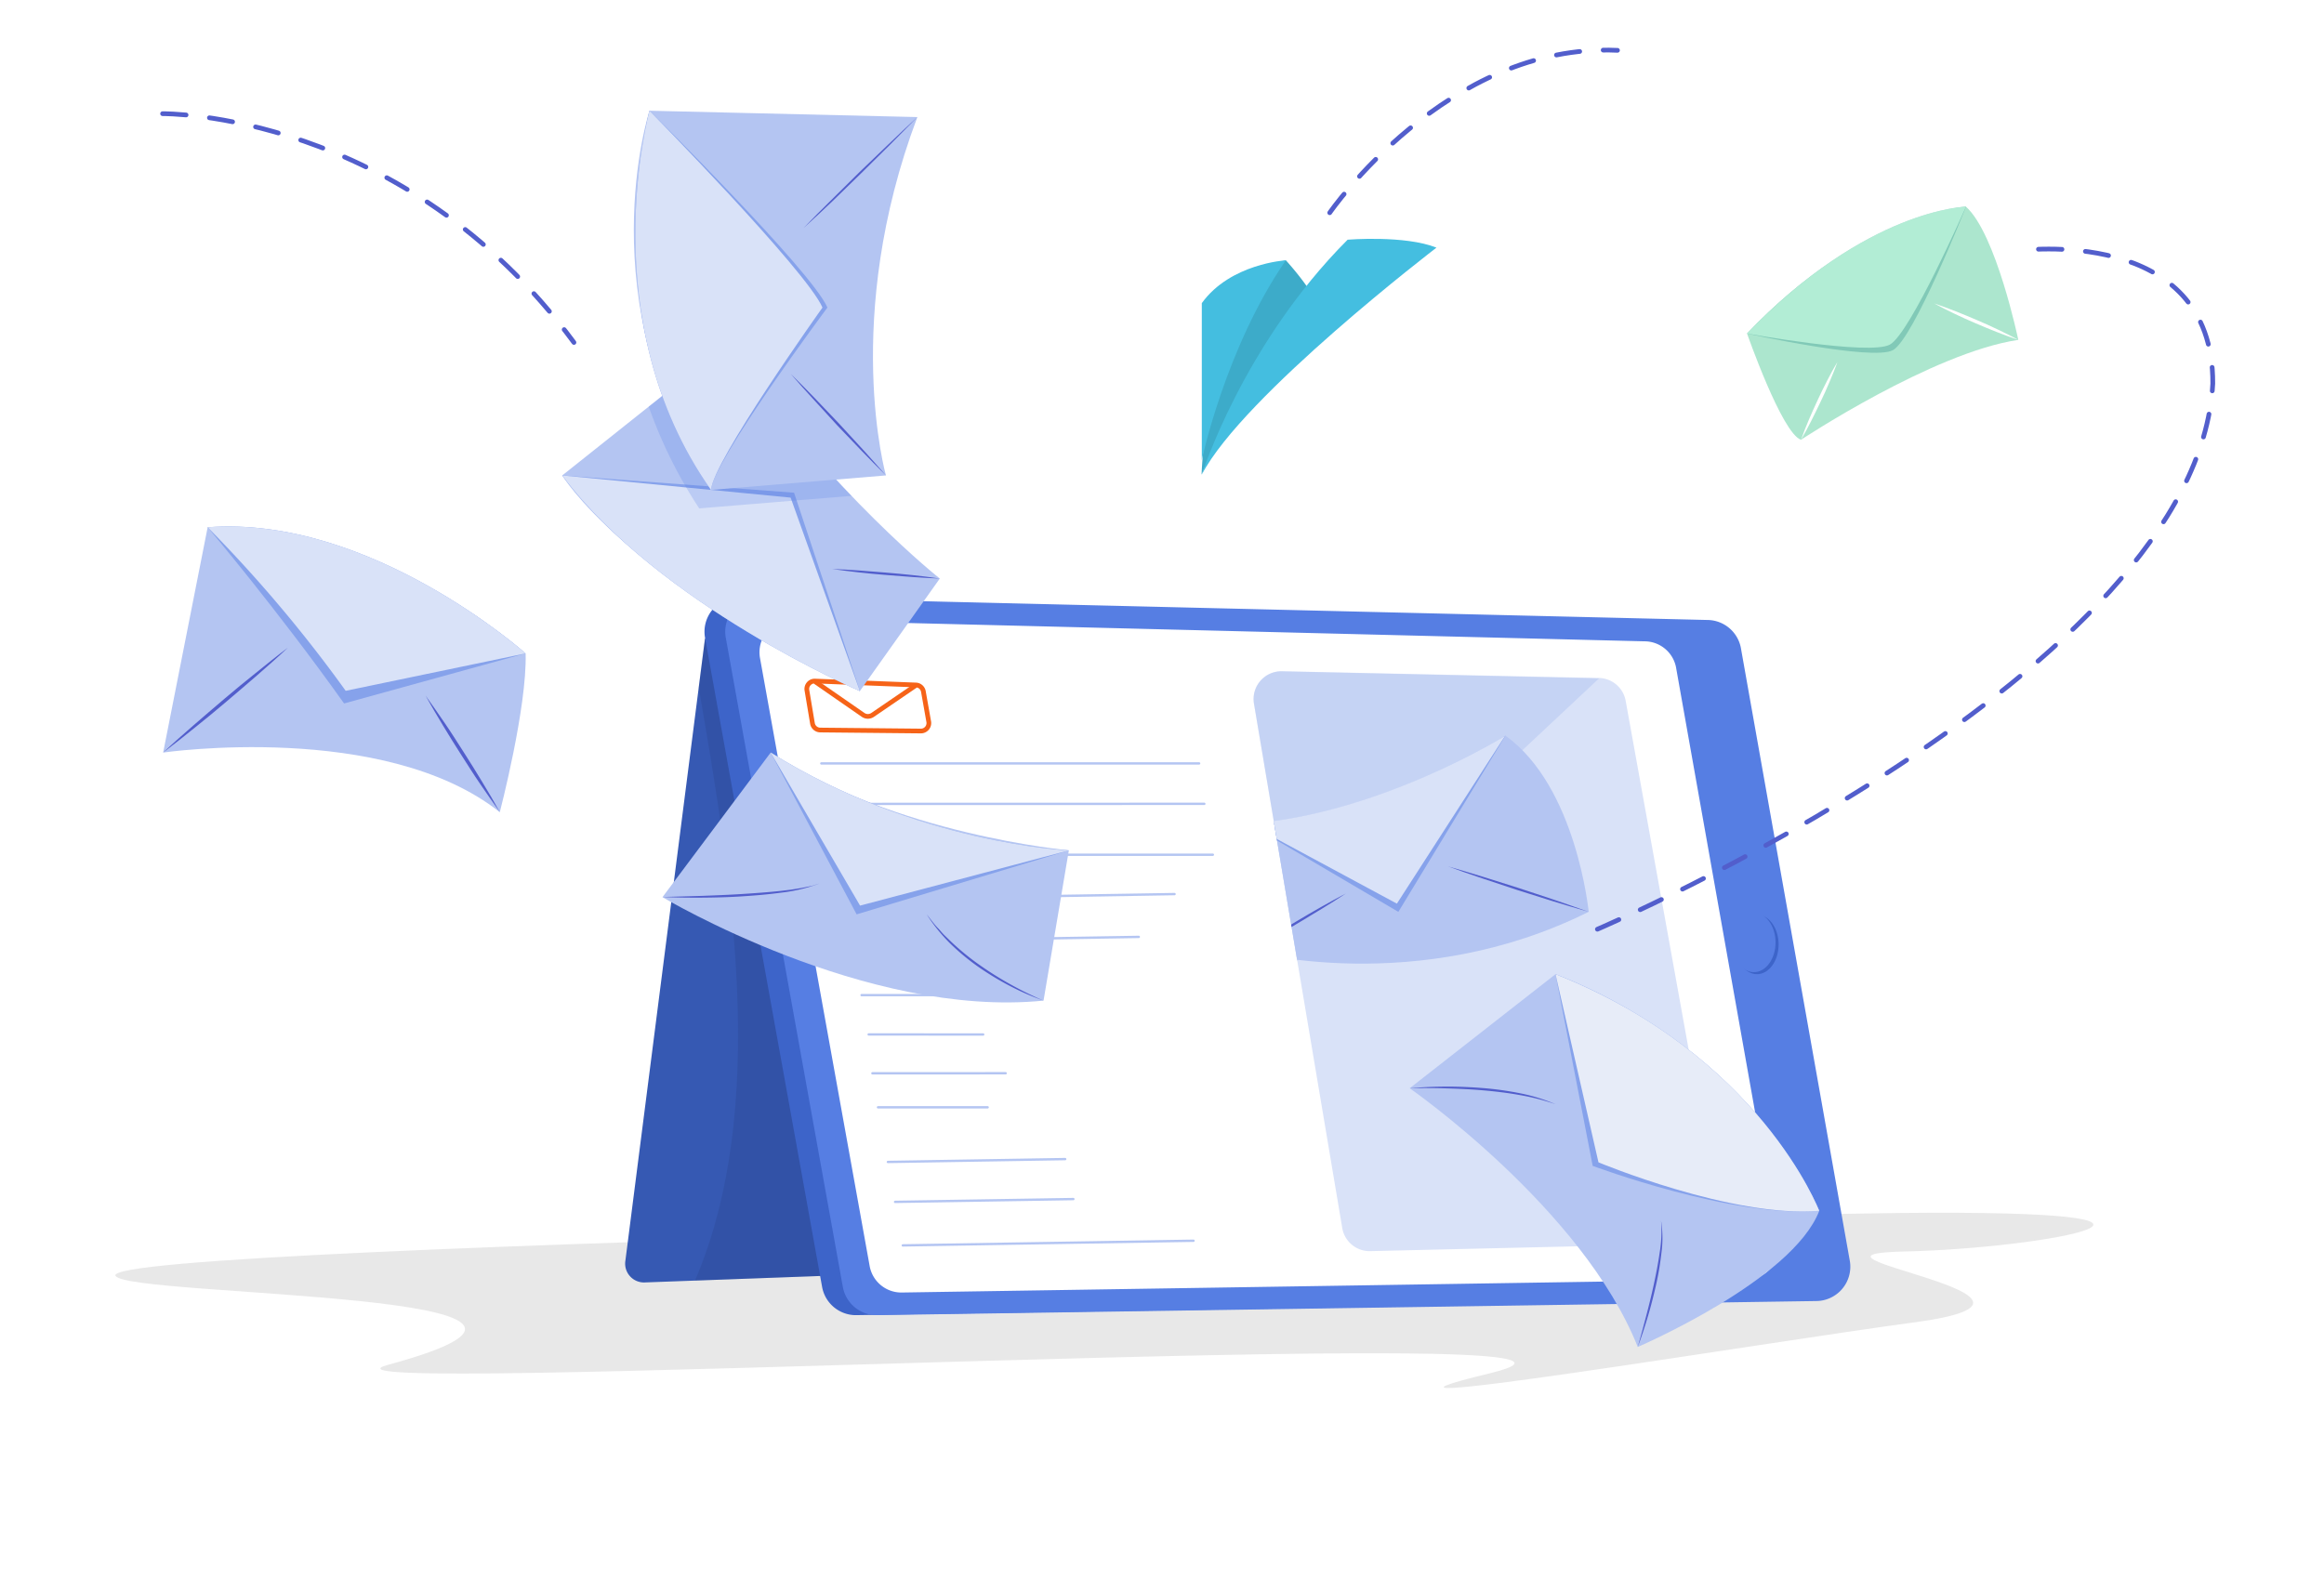 <svg xmlns="http://www.w3.org/2000/svg" width="494" height="336" viewBox="0 0 494 336"><defs><clipPath id="clip-path"><path fill="none" d="M366.37 264.26l-80.22 1.81-18.92-112.4a9.33 9.33 0 019.4-10.87l68.07 1.44z"></path></clipPath><style>.cls-19,.cls-8{fill:none}.cls-2{fill:#fff}.cls-6{fill:#3d64c9}.cls-7{fill:#567ee3}.cls-8{stroke:#f66318}.cls-19,.cls-8{stroke-miterlimit:10}.cls-9{fill:#b4c5f2}.cls-10{fill:#86a2eb}.cls-11{fill:#d9e2f8}.cls-12{fill:#525ecc}.cls-15{fill:#44bee0}.cls-19{stroke-linecap:round;stroke-dasharray:5;stroke:#525ecc}</style></defs><g id="Layer_2"><g id="PRODUCT"><path d="M0 0h494v336H0z" class="cls-2"></path><path fill="#e8e8e8" d="M24.58 271.3c3.46 4.53 115.25 3.33 57.94 18.86-27 7.31 282.87-10 234.22 1.8-41.43 10 59.21-6.68 89.94-10.78 40.51-5.41-31.19-14.47-1.72-15.11 30-.66 73.24-8.94-1.29-8.18-18.1.19-384.51 6.31-379.09 13.41z"></path><path fill="#3659b3" d="M149.87 135.64L132.94 268a4 4 0 004 4.66l58.36-2.15z"></path><path fill="#1b2c59" d="M149.87 135.64l-1.35 10.55c7.18 41.33 14.88 89.44-.79 126.07l47.56-1.75z" opacity=".13"></path><path d="M373.67 276.61l-191.73 3a7.3 7.3 0 01-7.19-6l-24.88-138a7.31 7.31 0 017.19-8.62l193.47 4.82a7.29 7.29 0 017.23 6.24l23.14 130.19a7.31 7.31 0 01-7.23 8.37z" class="cls-6"></path><path d="M386 276.61l-199.65 3a7.3 7.3 0 01-7.19-6l-24.88-138a7.31 7.31 0 017.19-8.62l201.4 4.82a7.31 7.31 0 017.23 6.24l23.13 130.16a7.3 7.3 0 01-7.23 8.4z" class="cls-7"></path><ellipse cx="373.47" cy="200.8" class="cls-6" rx="4.6" ry="6.32"></ellipse><ellipse cx="372.82" cy="200.37" class="cls-7" rx="4.6" ry="6.32"></ellipse><path d="M371.22 272l-179.63 2.8a6.84 6.84 0 01-6.73-5.62l-23.31-129.27a6.84 6.84 0 016.73-8.07l181.27 4.51a6.84 6.84 0 016.77 5.85l21.68 122a6.85 6.85 0 01-6.78 7.8z" class="cls-2"></path><path d="M195.74 155.42l-21.37-.21a1.7 1.7 0 01-1.67-1.41l-1.17-7a1.68 1.68 0 011.71-2l21.43.83a1.69 1.69 0 011.61 1.39l1.12 6.33a1.69 1.69 0 01-1.66 2.07z" class="cls-8"></path><path d="M194.67 145.72l-9.19 6.28a1.78 1.78 0 01-2 0l-10.22-7.08" class="cls-8"></path><path d="M44.14 112.1L34.68 160s47-6.81 71.56 12.68c0 0 5.81-22.27 5.49-33.74 0-.02-31.35-28.17-67.59-26.84z" class="cls-9"></path><path d="M44.14 112.1s14.68 17.35 29 37.46l38.55-10.64s-32.95-29.46-67.55-26.82z" class="cls-10"></path><path d="M111.73 138.92s-33-29.46-67.59-26.82a291.5 291.5 0 0129.34 34.77z" class="cls-11"></path><path d="M61.18 137.71c-2.11 2-4.27 3.89-6.44 5.79s-4.38 3.75-6.57 5.63-4.43 3.7-6.68 5.51-4.49 3.61-6.81 5.36c2.11-2 4.27-3.88 6.44-5.78s4.38-3.76 6.57-5.64 4.43-3.69 6.68-5.5 4.5-3.63 6.81-5.37zM90.45 147.88c1.44 2 2.82 4 4.19 6s2.68 4.1 4 6.15 2.61 4.14 3.88 6.24 2.52 4.2 3.7 6.35c-1.45-2-2.82-4-4.19-6s-2.68-4.1-4-6.15-2.61-4.14-3.88-6.24-2.52-4.23-3.7-6.35z" class="cls-12"></path><path d="M154.24 73.44l-34.73 27.64s12.56 21.24 63.26 45.85l17-23.93s-21.93-17.2-45.53-49.56z" class="cls-9"></path><path d="M119.51 101.08l49.28 3.67 14 42.18s-42.79-18.34-63.28-45.85z" class="cls-10"></path><path d="M119.51 101.08l48.55 4.72 14.71 41.13s-42.77-18.34-63.26-45.85z" class="cls-11"></path><path d="M199.76 123c-3.83-.13-7.65-.46-11.46-.76s-7.62-.72-11.41-1.27c3.83.13 7.64.46 11.45.77s7.66.71 11.42 1.26zM154.24 73.44c-.05 2.31-.12 4.61-.23 6.92l-.36 6.92-.48 6.9q-.27 3.46-.61 6.9c0-2.31.12-4.61.22-6.92l.37-6.92.48-6.9c.17-2.34.37-4.6.61-6.9z" class="cls-12"></path><path fill="#567ee3" d="M181 105.43l-32.37 2.66a99.69 99.69 0 01-10.73-21.63l16.35-13A309.8 309.8 0 00181 105.43z" opacity=".22"></path><path d="M138.06 23.54S124.81 64 151.14 104.16l37.18-3.08s-9.47-33.37 6.68-76.19z" class="cls-9"></path><path d="M175.88 65.39c-3.39-7.86-37.82-41.85-37.82-41.85s-12.37 44.63 13.08 80.62c.33-6.01 24.74-38.77 24.74-38.77z" class="cls-10"></path><path d="M174.83 65.39c-3.39-7.86-36.77-41.85-36.77-41.85s-12.37 44.63 13.08 80.62c.33-6.01 23.69-38.77 23.69-38.77z" class="cls-11"></path><path d="M188.32 101.08c-1.75-1.73-3.49-3.49-5.2-5.26L178 90.47 173 85q-2.51-2.73-4.93-5.52 2.64 2.59 5.21 5.26l5.1 5.35 5 5.44q2.51 2.76 4.94 5.55zM195 24.89q-2.94 3-5.94 6l-6 5.94-6.06 5.9q-3.06 2.91-6.2 5.76 2.94-3.06 5.94-6l6-5.94 6.11-5.86q3.05-2.95 6.15-5.8z" class="cls-12"></path><path fill="#3dabc9" d="M273.33 55.34s7.18 7.84 7.08 11.14a100.69 100.69 0 00-25 34.42s1.4-40.84 17.92-45.56z"></path><path d="M273.33 55.34s-11.8.68-17.87 9.11v33.37s5.06-23.93 17.87-42.48z" class="cls-15"></path><path d="M255.46 100.9s8.77-27.69 31-49.94c0 0 12.14-1 18.88 1.69.02 0-41.11 31.43-49.88 48.25z" class="cls-15"></path><path fill="#ace6ce" d="M371.36 70.91s7.42 21.24 11.47 22.59c0 0 28-18.55 46.19-21.24 0 0-4.72-22.59-11.13-28.32 0 0-22.59 1.68-46.53 26.97z"></path><path fill="#007477" d="M371.36 70.91s26.6 5.9 31 3.54 15.55-30.51 15.55-30.51-21.1.41-46.55 26.97z" opacity=".25"></path><path fill="#b2edd5" d="M371.36 70.91s26 4.72 30.35 2.36 16.18-29.33 16.18-29.33-21.08.41-46.53 26.97z"></path><path d="M382.83 93.5c.5-1.45 1.08-2.85 1.67-4.26s1.23-2.78 1.86-4.16 1.31-2.75 2-4.1 1.41-2.69 2.2-4c-.5 1.44-1.09 2.85-1.68 4.25S387.68 84 387 85.4s-1.31 2.74-2 4.09-1.39 2.7-2.17 4.01zM429 72.26c-1.55-.51-3.06-1.09-4.58-1.68s-3-1.22-4.5-1.86-3-1.31-4.43-2-2.93-1.42-4.35-2.21c1.55.51 3.07 1.09 4.58 1.68s3 1.22 4.5 1.86 3 1.31 4.43 2 2.94 1.42 4.35 2.21z" class="cls-2"></path><path d="M282.65 45.23s24.89-36.18 61.17-34.53M34.56 24.17s51.11-.61 87.44 48.64" class="cls-19"></path><path d="M359.47 264.41L291.25 266a5.9 5.9 0 01-5.95-5l-18.75-111.41a5.9 5.9 0 015.94-6.88l67.39 1.43a5.91 5.91 0 015.68 4.85l19.59 108.48a5.9 5.9 0 01-5.68 6.94z" class="cls-11"></path><path fill="#a1b7ef" d="M275.76 204.31l-9.21-54.68a5.92 5.92 0 016-6.9l67.35 1.51z" opacity=".35"></path><path fill="none" stroke="#b4c5f2" stroke-linecap="round" stroke-miterlimit="10" stroke-width=".5" d="M174.58 162.31h80.31M175.81 170.92l80.19-.02M177.76 181.73l80.05-.01M183.14 211.57h24.2M184.65 219.93l24.34.01M186.63 235.42h23.31M185.44 228.19l28.33-.01M191.9 264.78l61.8-.99M180.27 200.18l61.8-.99M179.29 191.22l70.38-1.13M190.26 255.53l37.9-.6M188.73 247.04l37.69-.61"></path><g clip-path="url(#clip-path)"><path d="M320 156.4s-26.94 16.95-54.6 18.72v27.09s35.84 9.87 72.31-8.36c-.04 0-2.56-26.57-17.71-37.45z" class="cls-9"></path><path d="M265.36 175.12l31.88 18.75L320 156.4s-26.63 19.8-54.64 18.72z" class="cls-10"></path><path d="M265.36 175.12l31.57 17 23-35.68s-26.75 16.73-54.57 18.68z" class="cls-11"></path><path d="M337.67 193.85c-2.52-.71-5-1.46-7.54-2.23l-7.49-2.36-7.45-2.47c-2.49-.84-5-1.7-7.42-2.6 2.52.72 5 1.46 7.53 2.24l7.49 2.36 7.46 2.47c2.48.83 4.95 1.74 7.42 2.59zM265.36 202.2c3.35-2.21 6.8-4.27 10.24-6.33s6.94-4.05 10.5-5.91c-3.35 2.22-6.8 4.27-10.24 6.34s-6.94 4.04-10.5 5.9z" class="cls-12"></path></g><path d="M330.65 207.12l-31 24.25s36.75 25.54 48.48 55c0 0 32.85-14.08 38.58-28.94-.01 0-15.92-34.93-56.06-50.31z" class="cls-9"></path><path d="M330.65 207.12l7.9 40.75s29.65 11.13 48.15 9.56c0 0-12.64-33.14-56.05-50.31z" class="cls-10"></path><path fill="#e7ecf8" d="M330.65 207.12l9.13 40S368.2 259 386.7 257.43c0 0-12.64-33.14-56.05-50.31z"></path><path d="M348.12 286.37c.64-2.2 1.23-4.42 1.81-6.63s1.13-4.43 1.61-6.66.92-4.48 1.24-6.74a27.81 27.81 0 00.3-6.82 23.26 23.26 0 01.08 6.87 62.06 62.06 0 01-1.14 6.79c-.51 2.24-1.07 4.47-1.72 6.66s-1.37 4.38-2.18 6.53zM299.64 231.37c2.61-.24 5.23-.34 7.85-.35s5.24.11 7.86.32a68.23 68.23 0 017.79 1.1 37.75 37.75 0 017.51 2.32 48.72 48.72 0 00-7.58-1.94c-2.57-.47-5.16-.77-7.76-1s-5.21-.34-7.83-.42-5.22-.09-7.84-.03z" class="cls-12"></path><path d="M163.82 160l-23 30.74s43.18 25.81 81 22l5.38-31.95s-37.12-3.36-63.38-20.79z" class="cls-9"></path><path d="M163.82 160l18.27 34.4 45.08-13.6s-32.02-1.25-63.35-20.8z" class="cls-10"></path><path d="M163.82 160l19 32.54 44.38-11.74s-32.05-1.25-63.38-20.8z" class="cls-11"></path><path d="M140.8 190.71l8.4-.24c2.81-.11 5.61-.21 8.4-.39s5.59-.37 8.37-.67l2.09-.25 2.07-.33c.69-.11 1.37-.28 2.06-.41s1.34-.39 2-.58a34.12 34.12 0 01-8.18 1.95c-2.79.38-5.59.61-8.39.79s-5.61.25-8.42.27-5.6-.02-8.4-.14zM221.79 212.72a52.52 52.52 0 01-7.18-3.13 62.1 62.1 0 01-6.71-4.07 49.06 49.06 0 01-6-5 36 36 0 01-4.91-6.11c.82 1 1.56 2.1 2.47 3 .44.47.85 1 1.31 1.44l1.4 1.36a53.62 53.62 0 006 4.91 71.64 71.64 0 006.6 4.15c1.13.63 2.28 1.24 3.45 1.81s2.36 1.14 3.57 1.64z" class="cls-12"></path><path d="M339.55 197.56s127.51-54.41 130.81-116C470.53 47.65 429 53.3 429 53.3" class="cls-19"></path></g></g></svg>